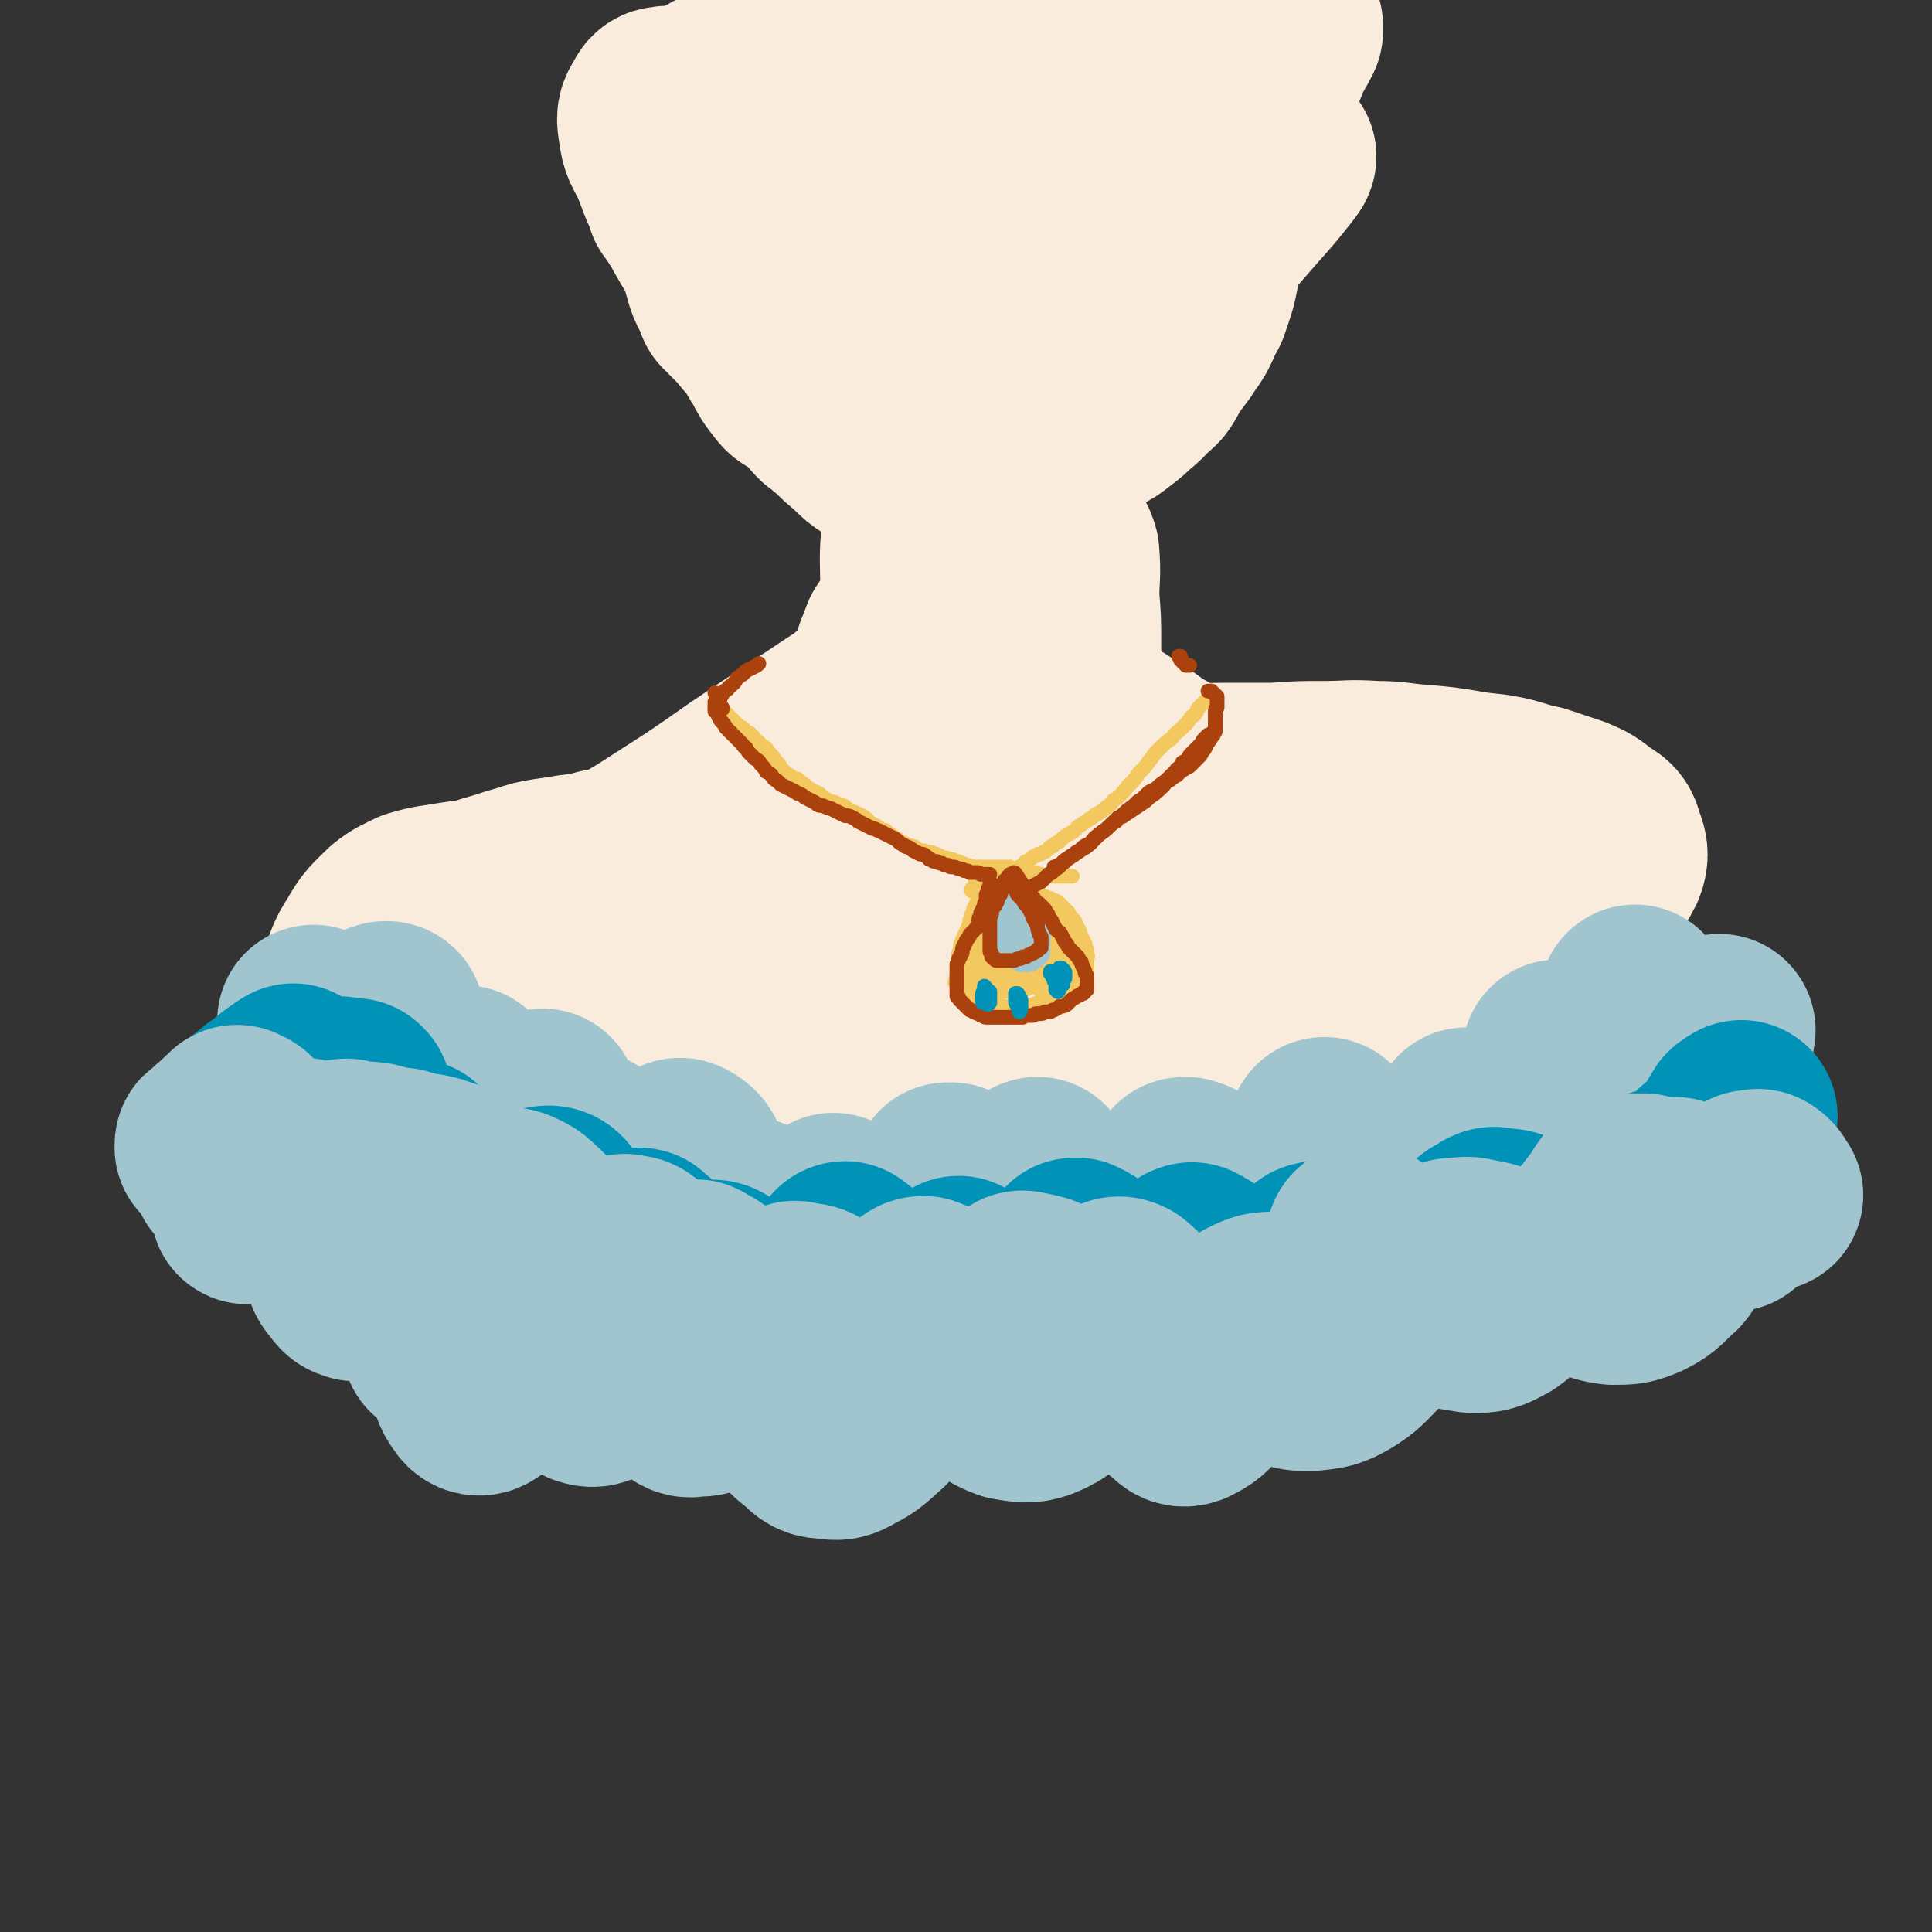 <svg viewBox='0 0 1054 1054' version='1.1' xmlns='http://www.w3.org/2000/svg' xmlns:xlink='http://www.w3.org/1999/xlink'><rect x="0" y="0" width="1054" height="1054" fill="#333333" stroke="none"/><g fill='none' stroke='rgb(249,236,220)' stroke-width='105' stroke-linecap='round' stroke-linejoin='round'><path d='M481,200c-1,0 -1,-1 -1,-1 0,0 0,0 0,0 0,-1 0,-1 0,-1 0,0 0,0 0,0 '/><path d='M482,198c0,-1 -1,-1 -1,-1 0,-1 1,0 0,0 0,0 0,0 0,0 -2,0 -2,-1 -3,0 -4,2 -6,1 -9,5 -3,6 -3,7 -3,14 0,8 1,8 4,15 2,4 3,5 7,7 2,1 4,2 5,0 4,-5 5,-7 6,-14 3,-11 2,-11 2,-22 0,-13 0,-14 -3,-27 -2,-12 -3,-12 -7,-24 -3,-8 -4,-8 -8,-15 -1,-1 -2,-3 -4,-2 -2,1 -3,2 -4,6 -3,12 -3,13 -3,26 0,15 -1,16 3,30 3,10 4,11 11,19 3,3 4,4 9,4 4,0 6,0 8,-4 6,-8 5,-10 7,-20 2,-13 2,-14 0,-27 -1,-16 -2,-16 -6,-32 -5,-14 -4,-15 -11,-27 -6,-11 -6,-12 -15,-20 -5,-4 -7,-5 -12,-3 -8,3 -10,6 -15,14 -7,10 -7,11 -10,24 -4,16 -3,16 -3,33 1,18 0,19 5,36 4,13 6,13 14,24 6,6 7,6 14,9 6,2 7,2 12,0 5,-1 6,-2 9,-6 4,-7 5,-8 6,-16 1,-14 1,-15 -1,-29 -3,-16 -3,-16 -8,-31 -4,-12 -5,-12 -11,-21 -3,-4 -4,-5 -8,-6 -3,-1 -5,-2 -7,1 -6,9 -7,10 -9,22 -2,15 -2,15 0,30 1,20 0,20 6,38 5,15 7,15 17,28 7,8 7,8 17,14 5,3 6,3 13,2 6,0 8,1 13,-3 7,-4 8,-5 11,-12 4,-9 3,-10 5,-20 0,-6 0,-6 0,-12 0,0 -1,-1 -1,-1 -1,2 -1,3 -1,6 2,10 2,10 5,19 2,5 3,6 7,9 5,5 6,6 12,7 8,1 10,1 17,-4 11,-7 11,-8 19,-19 11,-13 10,-14 19,-29 10,-17 10,-17 18,-35 5,-10 4,-10 8,-21 3,-9 3,-9 7,-19 2,-7 2,-7 5,-14 1,-2 1,-2 2,-5 1,0 1,-1 1,0 0,4 0,5 -1,10 -5,17 -6,17 -12,33 -3,7 -3,7 -6,14 0,1 -1,1 -1,2 -1,1 -1,2 -1,2 1,-1 2,-2 4,-3 4,-6 4,-7 8,-13 6,-9 6,-9 10,-19 5,-9 5,-9 9,-18 2,-6 2,-6 3,-11 0,-1 1,-3 0,-2 -7,2 -8,3 -15,8 -17,13 -16,14 -32,27 -13,11 -13,11 -26,20 -7,5 -8,4 -15,8 -3,2 -3,2 -6,3 -1,0 -1,1 -2,0 -1,-4 -1,-4 -1,-9 1,-11 2,-11 4,-21 2,-10 3,-10 3,-20 0,-8 1,-9 -2,-17 -2,-6 -3,-6 -8,-10 -4,-4 -5,-3 -10,-5 -6,-1 -6,-1 -11,0 -6,1 -6,2 -11,5 -2,1 -2,1 -2,3 0,3 0,4 2,6 5,4 6,4 12,5 6,1 7,1 13,-1 5,-2 5,-3 8,-7 3,-3 4,-3 3,-7 -1,-5 -2,-6 -6,-10 -9,-8 -10,-9 -21,-13 -15,-4 -16,-5 -31,-4 -12,0 -12,3 -23,6 -12,4 -13,3 -24,7 -8,4 -8,4 -15,9 -3,2 -3,3 -6,6 0,0 -1,1 -1,2 0,0 1,0 1,0 5,-4 6,-4 9,-9 4,-6 4,-6 5,-13 2,-4 2,-5 1,-9 -1,-6 -2,-7 -5,-11 -4,-5 -4,-6 -9,-9 -5,-2 -6,-3 -12,-2 -5,1 -5,1 -9,5 -6,5 -6,6 -10,13 -3,5 -2,5 -4,11 0,2 0,2 0,4 0,1 1,2 1,2 1,1 2,1 3,1 1,0 1,1 2,0 1,-4 1,-5 1,-9 0,-3 0,-3 -1,-5 -3,-3 -3,-4 -7,-6 -2,-1 -2,-2 -4,-2 -3,1 -4,1 -5,3 -4,9 -6,11 -5,21 1,10 4,10 8,19 4,11 3,12 9,22 2,4 3,4 7,7 2,2 2,2 4,2 2,-1 3,-1 4,-3 2,-5 2,-6 2,-12 0,-7 0,-7 -3,-14 -1,-3 -1,-3 -3,-6 -1,0 -1,-1 -2,0 -1,5 -2,6 -2,13 1,11 0,11 3,22 4,11 4,12 10,21 4,6 5,7 10,11 5,2 6,3 11,2 5,-1 5,-2 10,-6 9,-8 8,-9 16,-18 8,-9 9,-8 15,-18 4,-8 3,-9 5,-18 2,-6 2,-6 3,-12 0,-5 1,-5 1,-10 0,-7 0,-7 -1,-13 0,-5 0,-5 -1,-9 0,-5 -1,-5 0,-10 0,-3 0,-4 2,-6 4,-5 4,-5 10,-7 12,-4 13,-2 25,-4 11,-2 11,-2 21,-3 17,-1 17,-1 34,-1 12,1 12,1 25,3 9,1 9,2 19,4 3,1 3,1 6,2 7,2 7,2 13,4 5,2 6,2 11,3 3,1 3,1 7,2 1,0 1,0 2,0 0,0 1,0 0,0 -7,-3 -8,-4 -16,-5 -17,-2 -17,-2 -34,-1 -15,0 -15,1 -30,3 -9,1 -9,2 -19,3 -3,1 -3,1 -6,2 -1,0 -2,1 -1,1 3,1 4,1 8,0 13,-1 13,-1 26,-2 14,-2 14,-1 28,-3 11,-1 11,-1 22,-3 12,-3 12,-3 24,-6 10,-2 10,-2 20,-6 5,-1 5,-1 9,-4 2,0 2,0 3,-1 1,0 1,-1 2,-1 0,0 0,0 0,0 0,1 0,2 0,3 -4,8 -5,8 -8,16 -5,12 -5,12 -10,24 -4,14 -4,14 -9,27 -3,11 -3,11 -7,22 -2,6 -2,6 -4,11 -1,2 -1,2 -2,3 0,1 1,1 1,1 6,-3 6,-3 11,-8 7,-6 7,-7 13,-14 5,-5 5,-5 9,-11 2,-1 3,-3 2,-3 0,0 -1,2 -2,4 -8,10 -8,10 -16,19 -15,17 -15,18 -31,33 -14,15 -15,14 -30,28 -4,3 -4,3 -7,6 -1,1 -1,1 -1,1 0,0 1,-1 2,-2 4,-6 4,-6 9,-11 2,-3 2,-3 5,-5 0,-1 1,-1 1,-1 0,0 0,0 0,0 -2,3 -2,3 -4,7 -2,2 -2,2 -4,4 -1,2 -1,2 -3,4 0,0 0,0 0,1 '/><path d='M383,71c0,0 -1,-1 -1,-1 -2,-2 -2,-2 -3,-4 -4,-3 -3,-3 -7,-7 -1,-1 -1,-1 -4,-2 -2,-1 -2,-2 -5,-1 -2,0 -3,0 -4,3 -3,4 -3,5 -2,11 1,8 2,8 6,16 5,12 4,12 10,23 6,12 8,12 14,23 5,10 4,11 8,21 2,4 2,4 3,8 1,1 1,1 1,3 0,0 0,0 1,1 0,0 0,0 0,0 -2,-7 -2,-7 -5,-14 -4,-11 -3,-11 -9,-21 -4,-8 -4,-8 -9,-15 -2,-3 -2,-3 -4,-5 0,-1 0,-1 -1,-1 0,-1 0,-1 0,-1 2,3 2,3 4,6 6,11 6,11 12,21 4,9 4,9 8,18 2,3 2,2 4,5 0,0 0,0 0,0 1,0 1,1 1,0 0,-7 0,-7 -1,-14 -1,-8 -2,-8 -4,-16 -1,-5 -1,-5 -3,-10 -1,-1 -1,-1 -2,-3 0,0 -1,0 -1,0 0,5 -1,5 0,10 0,11 0,11 2,21 2,7 2,8 6,14 2,5 2,5 5,8 3,3 3,3 6,6 3,4 3,4 7,8 4,6 4,7 8,13 3,6 3,6 7,11 2,3 3,3 6,5 2,1 2,1 4,2 1,1 1,0 3,1 0,0 0,0 1,0 2,1 2,1 5,2 1,0 1,0 2,0 0,0 1,0 1,0 0,0 0,0 0,0 -4,-4 -4,-4 -8,-6 -5,-4 -5,-4 -10,-8 -2,-2 -2,-2 -4,-3 -1,-1 -1,-1 -2,-1 -1,0 -1,0 -2,0 0,0 0,0 0,0 -1,-1 -1,-1 -1,0 1,0 1,0 2,2 4,3 4,4 7,7 4,4 5,4 8,8 3,2 2,3 5,5 1,2 1,2 3,4 3,2 3,2 5,4 2,1 2,1 4,3 2,2 2,3 5,5 3,3 3,2 7,5 3,2 3,2 6,5 3,2 3,2 7,5 3,2 3,2 6,4 3,2 3,2 6,3 3,1 3,0 7,0 4,0 5,0 9,-1 4,-1 4,-1 8,-3 3,-1 3,-1 7,-2 3,-1 3,-1 6,-2 5,-1 5,-1 10,-2 5,-1 5,-1 10,-2 4,-1 4,-1 9,-3 4,-1 4,-1 9,-2 4,-2 4,-2 8,-3 4,-1 4,-1 7,-3 5,-2 5,-2 9,-5 6,-3 6,-3 11,-7 4,-3 4,-3 8,-7 4,-3 4,-3 7,-7 3,-2 3,-2 5,-4 3,-4 2,-4 5,-9 4,-5 4,-5 7,-9 3,-5 3,-4 6,-9 2,-4 2,-4 4,-9 3,-4 2,-4 4,-9 2,-6 2,-6 3,-11 1,-5 1,-5 2,-10 1,-5 1,-5 2,-9 0,-4 0,-4 0,-8 0,-2 0,-2 0,-4 0,-2 0,-2 0,-4 0,-2 -1,-2 -1,-4 0,-2 0,-2 0,-3 0,-1 0,-1 -1,-3 0,-1 0,-1 0,-1 0,-1 0,-1 0,-1 -1,0 -1,0 -1,1 -1,2 0,3 -1,5 -1,4 -1,4 -3,7 -1,3 -1,3 -2,5 -1,2 -1,2 -2,3 -1,1 -1,1 -2,2 -1,2 -1,2 -1,3 -1,2 -1,2 -2,3 -4,5 -4,5 -8,9 -4,4 -5,4 -9,8 -3,3 -3,3 -7,7 -2,3 -2,3 -4,7 -3,5 -3,5 -5,10 -3,6 -3,6 -6,11 -3,7 -3,7 -6,12 -3,5 -3,5 -6,8 -2,3 -2,3 -5,5 -3,2 -3,2 -5,3 -4,1 -4,1 -8,2 -4,0 -4,0 -8,0 -3,-1 -3,-1 -6,-2 -2,0 -2,-1 -4,-1 -1,0 -1,0 -2,0 -1,0 -1,0 -2,0 -1,3 -2,3 -2,7 -1,9 -1,9 -1,18 1,13 1,13 2,25 1,15 1,15 1,29 0,11 1,11 1,23 -1,9 -1,9 -2,17 -1,6 -1,6 -2,12 0,2 -1,2 -1,5 -1,1 -1,1 -1,2 0,0 0,1 0,1 0,-2 0,-3 -1,-5 -1,-12 0,-12 -1,-24 -2,-16 -2,-16 -4,-31 -2,-11 -2,-11 -4,-23 -1,-4 -1,-4 -3,-8 0,0 0,0 0,0 -3,8 -3,8 -5,17 -3,14 -3,14 -4,28 -1,15 -1,15 -1,30 -1,9 0,9 0,19 0,2 0,2 -1,4 0,1 0,1 0,2 0,0 0,0 0,0 0,-9 1,-9 0,-18 -1,-15 -1,-15 -3,-30 -2,-17 -1,-18 -4,-35 -2,-9 -3,-9 -6,-19 0,-1 -1,-2 -2,-2 0,0 -1,1 -1,2 -4,15 -5,15 -7,31 -2,18 -1,18 -1,36 0,20 0,20 0,39 1,9 1,9 2,18 0,2 0,2 0,5 0,0 0,1 0,1 0,0 1,0 1,0 2,-12 2,-12 3,-24 2,-17 2,-17 4,-35 1,-14 0,-14 1,-28 1,-4 1,-4 2,-8 0,0 0,-1 0,-1 1,0 1,0 1,0 3,11 3,12 4,23 3,16 2,16 4,32 2,11 2,11 5,23 1,3 1,3 2,7 1,1 1,1 1,1 0,1 0,1 1,1 2,-3 3,-4 5,-8 4,-13 4,-14 6,-28 3,-16 3,-17 4,-34 2,-14 1,-14 3,-28 0,-5 0,-5 1,-9 0,-1 0,-1 0,-1 0,0 1,1 1,2 1,14 0,14 1,28 0,19 0,19 0,38 1,16 1,16 2,33 1,8 1,8 3,17 0,1 0,1 0,3 0,0 0,1 1,1 2,-2 3,-3 5,-6 5,-13 5,-13 7,-26 4,-16 3,-16 6,-31 1,-11 1,-11 2,-22 1,-3 1,-3 1,-6 0,0 0,-1 0,-1 0,1 1,2 1,3 1,12 0,12 0,24 1,12 1,12 1,25 0,7 0,8 0,15 0,3 -1,3 -1,5 0,1 0,1 0,2 0,0 0,1 0,1 -1,-1 -1,-2 -1,-4 -1,-10 0,-10 -1,-20 -1,-6 -1,-6 -2,-11 -1,-1 -1,-1 -1,-1 0,0 0,-1 0,-1 1,7 0,7 2,14 3,12 3,12 8,24 4,9 5,9 10,18 4,6 4,6 9,12 3,3 3,3 6,6 1,1 1,1 2,2 0,0 0,0 0,0 1,0 1,0 1,0 -4,-5 -4,-5 -9,-10 -5,-5 -6,-5 -12,-10 -3,-2 -4,-1 -7,-3 -1,-1 -1,-1 -2,-1 -1,0 -1,0 -1,0 5,2 6,2 11,5 11,8 10,9 21,16 11,9 11,9 22,16 12,7 12,7 23,14 12,6 12,6 23,12 2,1 2,1 4,2 '/><path d='M492,347c0,0 -1,-1 -1,-1 0,0 1,0 0,1 0,0 0,0 0,0 -1,1 -2,1 -2,3 -2,3 -1,4 -3,7 -1,4 -1,4 -2,8 -2,4 -2,5 -5,8 -4,6 -4,6 -9,10 -5,5 -6,5 -12,9 -9,6 -9,6 -18,12 -12,8 -12,8 -24,16 -18,12 -17,12 -35,24 -14,9 -14,9 -28,18 -12,7 -12,7 -23,14 -9,5 -9,6 -19,10 -7,3 -7,3 -14,5 -5,2 -6,2 -11,3 -3,1 -3,0 -5,1 '/><path d='M505,359c0,0 -1,-1 -1,-1 0,0 0,0 0,0 0,0 -1,0 -1,0 -1,1 -1,2 -2,3 -3,3 -3,3 -5,7 -3,4 -3,5 -6,9 -4,6 -4,6 -9,11 -6,6 -6,6 -13,11 -7,6 -7,6 -15,11 -9,6 -10,6 -19,12 -10,6 -10,6 -20,12 -10,6 -10,6 -19,11 -9,5 -9,5 -17,10 -8,4 -8,4 -17,7 -8,4 -8,3 -16,6 -8,3 -8,3 -17,4 -7,2 -8,2 -16,3 -6,1 -6,1 -13,2 -6,1 -6,1 -12,3 -7,2 -7,2 -13,4 -7,2 -7,2 -13,4 -4,1 -4,1 -7,1 -7,1 -7,1 -13,2 -7,1 -7,1 -14,3 -6,3 -7,3 -12,7 -7,7 -8,7 -13,16 -6,9 -5,10 -9,21 -2,5 -1,6 -3,11 '/><path d='M553,370c-1,0 -1,-1 -1,-1 -1,0 0,1 0,1 2,0 2,0 3,1 6,2 6,2 11,5 5,3 5,3 10,6 6,4 5,4 11,8 6,4 7,3 13,7 8,4 8,4 15,9 9,5 8,6 17,11 10,6 10,6 21,11 11,5 11,5 23,9 14,4 14,4 29,6 10,1 10,1 20,1 12,0 12,-1 23,-2 12,0 12,0 23,0 5,0 5,0 10,0 '/><path d='M559,394c-1,0 -1,-1 -1,-1 -1,0 0,0 0,1 0,0 0,0 0,0 2,2 3,1 5,3 4,2 4,2 8,5 5,3 5,3 9,6 5,3 5,4 11,6 6,3 6,3 13,5 9,2 9,3 17,4 11,2 11,1 22,2 13,1 13,0 25,0 14,0 14,0 27,0 14,-1 14,-1 28,-1 13,0 13,-1 27,0 12,0 12,1 25,2 12,1 12,1 24,3 11,2 11,1 21,3 9,2 9,3 19,5 9,3 9,3 18,6 7,3 7,3 13,8 5,3 6,3 7,8 2,5 3,7 1,12 -4,8 -6,8 -12,15 '/><path d='M571,449c0,0 -1,0 -1,-1 -2,-1 -2,-1 -3,-1 -11,-3 -11,-5 -21,-6 -10,0 -11,1 -20,4 -13,4 -13,4 -25,10 -13,7 -13,8 -25,17 -11,8 -12,8 -22,18 -6,6 -7,7 -11,15 -3,5 -3,7 -2,12 1,4 2,6 6,6 8,1 9,0 17,-4 13,-5 13,-6 25,-14 13,-9 13,-8 24,-19 12,-12 12,-13 23,-26 6,-8 7,-8 12,-18 2,-4 3,-5 2,-9 0,-4 -2,-6 -6,-6 -16,3 -18,4 -34,13 -21,10 -20,13 -39,26 -23,15 -24,14 -47,30 -18,13 -19,12 -36,27 -11,10 -11,11 -20,22 -3,3 -3,4 -5,8 0,0 -1,1 0,1 6,-2 8,-2 15,-6 10,-8 10,-9 20,-18 9,-10 10,-10 18,-20 7,-8 7,-8 12,-17 2,-4 3,-6 1,-9 -2,-4 -5,-6 -10,-6 -13,-1 -14,0 -27,3 -21,5 -21,6 -40,14 -22,8 -23,8 -44,19 -18,8 -18,8 -35,19 -9,6 -9,6 -17,14 -5,5 -5,5 -9,11 -2,2 -4,4 -3,4 1,0 4,0 7,-2 7,-6 7,-7 13,-14 5,-6 5,-6 8,-13 2,-5 3,-6 1,-11 -1,-4 -3,-5 -7,-7 -4,-2 -5,-2 -10,-1 -7,2 -7,3 -13,7 -6,4 -7,4 -11,10 -3,4 -4,6 -3,11 1,5 1,7 7,10 13,6 15,5 31,7 18,1 19,1 38,-2 23,-3 23,-5 47,-11 27,-7 27,-8 54,-15 29,-7 29,-9 58,-13 28,-4 28,-3 56,-3 26,0 26,1 52,3 26,3 25,5 51,7 22,1 22,2 44,1 14,-1 14,-2 27,-5 8,-2 8,-2 16,-6 2,-1 4,-1 4,-3 0,-4 0,-6 -3,-9 -10,-8 -11,-9 -24,-13 -19,-5 -19,-4 -39,-5 -25,-2 -25,-2 -49,0 -24,2 -24,2 -48,6 -18,3 -18,4 -36,8 -10,3 -10,3 -20,7 -3,1 -4,1 -6,3 -1,1 -1,3 1,3 11,3 11,3 23,3 19,2 19,2 37,1 24,0 24,0 48,-1 27,-2 27,-3 53,-6 26,-2 26,-1 51,-3 20,-1 20,-1 40,-3 18,-3 18,-3 35,-6 9,-2 9,-2 17,-3 5,-1 5,-1 9,-2 1,0 1,0 3,0 1,0 1,0 3,0 1,0 1,0 2,0 1,0 1,0 2,0 0,0 0,0 1,-1 1,0 1,0 2,-1 0,0 0,0 0,0 -6,0 -6,-1 -11,0 -12,3 -12,3 -23,7 -16,5 -16,5 -32,10 -20,5 -20,5 -41,10 -25,6 -26,5 -51,12 -28,7 -27,8 -55,16 -27,7 -27,8 -54,15 -24,5 -24,5 -49,8 -23,3 -24,3 -47,3 -24,1 -24,1 -47,-1 -22,-1 -22,-2 -43,-6 -16,-2 -16,-3 -31,-5 -10,-2 -10,-2 -20,-3 -5,-1 -5,-1 -10,-1 -4,-1 -4,-1 -8,-2 -3,0 -3,-1 -7,0 -3,0 -4,0 -7,2 -4,4 -5,5 -7,10 -2,6 -2,7 -1,13 0,7 1,7 4,14 2,6 3,6 6,11 2,1 2,1 4,3 0,0 0,0 1,1 0,0 0,1 0,1 -3,2 -4,2 -7,4 -3,1 -3,1 -6,2 -1,1 -2,1 -2,1 2,0 3,-1 5,-2 14,-8 14,-9 27,-17 17,-10 17,-9 34,-19 19,-11 19,-12 39,-22 16,-8 16,-9 33,-14 9,-3 10,-3 19,-3 2,0 4,0 4,2 0,9 0,10 -5,19 -7,13 -8,13 -17,25 -9,11 -10,11 -20,22 -7,7 -7,7 -14,14 -1,2 -3,2 -3,4 1,1 3,2 5,1 13,-4 13,-4 26,-10 18,-8 17,-10 36,-18 20,-10 20,-10 41,-18 17,-7 17,-7 35,-13 12,-4 12,-4 23,-6 4,-1 6,-2 7,0 2,2 1,4 -1,7 -8,12 -9,13 -20,22 -14,13 -15,12 -30,23 -13,9 -13,8 -26,16 -6,5 -6,5 -12,10 0,0 -2,1 -1,1 7,-3 8,-3 16,-7 17,-9 16,-10 33,-20 21,-12 21,-13 43,-24 23,-11 23,-11 46,-21 18,-7 18,-8 37,-14 10,-3 10,-3 21,-3 2,0 5,-1 5,2 0,6 -1,8 -6,15 -6,11 -7,10 -16,19 -7,7 -8,6 -15,13 -3,3 -3,3 -5,5 0,1 0,1 0,1 10,-4 11,-4 21,-9 18,-9 18,-9 35,-19 19,-10 18,-11 37,-20 14,-7 14,-7 29,-13 7,-2 7,-1 14,-2 1,-1 3,-1 2,0 0,5 -1,6 -4,12 -7,11 -7,11 -16,22 -7,8 -8,7 -15,14 -4,4 -4,4 -8,8 -1,1 -2,2 -1,2 2,1 3,2 6,1 13,-2 13,-3 25,-7 16,-6 15,-7 31,-14 16,-7 16,-7 32,-15 11,-5 10,-6 21,-11 12,-6 12,-6 23,-12 5,-2 5,-2 9,-4 1,0 1,0 1,0 0,0 -1,-1 -1,0 -8,2 -8,2 -15,5 -7,2 -7,2 -13,5 -4,2 -4,2 -7,4 '/><path d='M219,586c-1,0 -1,0 -1,-1 -1,0 0,1 0,1 0,0 -1,0 -1,1 6,1 7,3 14,3 18,1 18,-1 36,-1 '/><path d='M340,577c0,-1 -1,-1 -1,-1 0,-1 1,0 2,0 1,1 2,1 2,2 0,3 0,4 -2,6 -7,7 -8,6 -15,12 -5,4 -6,3 -11,7 -1,1 -3,1 -2,3 0,1 1,2 3,3 10,0 11,0 21,-1 14,-2 13,-3 27,-5 14,-1 14,-1 28,-2 7,-1 7,-1 15,-1 3,0 3,0 5,1 1,1 1,1 1,2 0,3 0,3 -1,7 -1,4 -2,3 -2,7 -1,3 -1,4 1,6 5,4 6,5 12,6 11,3 12,2 23,2 14,-1 14,-1 27,-4 10,-2 10,-2 19,-4 4,-1 4,-2 8,-3 0,0 0,0 1,0 0,0 0,0 1,0 2,1 2,2 4,3 6,3 7,2 13,4 '/></g>
<g fill='none' stroke='rgb(160,197,207)' stroke-width='105' stroke-linecap='round' stroke-linejoin='round'><path d='M254,591c0,0 0,0 -1,-1 0,0 0,1 0,1 -3,0 -3,0 -6,1 -2,0 -2,0 -4,0 -2,1 -2,1 -3,1 -4,-1 -4,-1 -7,-2 -4,-3 -4,-3 -8,-6 -3,-3 -3,-3 -7,-5 -4,-2 -4,-1 -8,-3 -3,-1 -3,-1 -7,-3 -5,-2 -5,-2 -9,-4 -6,-2 -6,-2 -11,-5 -4,-2 -4,-2 -7,-4 -2,-1 -2,-1 -3,-2 -1,-1 -1,-1 -2,-1 0,0 0,-1 0,-1 2,3 3,3 5,6 5,5 5,5 9,11 4,4 4,4 8,8 1,2 1,2 3,4 1,0 1,1 2,1 3,0 4,1 6,-1 4,-3 5,-4 6,-9 3,-6 2,-6 2,-13 0,-4 0,-4 0,-8 0,-1 -1,-1 -1,-1 -1,0 -2,0 -2,1 -2,9 -3,10 -2,19 0,10 1,10 5,19 3,8 3,9 9,15 5,5 6,5 12,7 6,1 7,2 12,0 8,-2 8,-3 15,-7 3,-2 3,-2 6,-5 1,0 1,-1 2,-1 0,0 1,0 1,1 1,9 0,9 1,18 1,10 0,10 1,21 1,5 1,5 2,10 1,1 0,2 1,2 2,-1 3,-2 4,-4 5,-8 5,-8 8,-16 4,-10 3,-10 7,-20 1,-5 1,-5 3,-11 0,-1 0,-2 0,-1 0,0 0,1 0,3 -4,13 -4,13 -7,26 -3,13 -3,13 -5,27 -1,7 -1,7 -1,15 0,1 0,2 1,2 2,1 4,2 6,0 7,-7 7,-8 12,-17 6,-9 4,-10 9,-20 3,-6 3,-6 7,-12 1,-1 2,-2 2,-1 1,2 2,4 2,8 -1,14 -2,14 -4,29 -2,11 -3,11 -4,22 0,4 0,4 0,8 0,1 0,2 1,2 6,-3 7,-3 12,-7 8,-8 8,-9 14,-18 8,-11 7,-12 14,-23 6,-8 6,-9 12,-15 2,-2 4,-3 5,-2 4,2 5,4 6,9 2,13 1,14 2,28 0,14 0,14 0,28 0,8 1,8 1,15 0,2 0,2 0,3 0,1 -1,1 0,1 1,-4 1,-5 3,-9 4,-12 3,-12 8,-23 3,-9 2,-9 7,-17 1,-2 2,-3 4,-3 3,-1 5,-1 7,1 6,6 6,7 10,15 4,9 3,10 8,20 2,5 3,5 6,11 0,1 0,1 1,1 1,0 2,0 3,-1 4,-8 4,-8 7,-16 3,-10 2,-11 5,-21 2,-5 2,-5 4,-11 0,-1 1,-2 1,-1 3,2 4,3 5,7 4,12 3,13 7,26 3,12 2,13 6,24 3,7 3,7 7,12 1,1 2,2 3,2 5,-2 6,-3 9,-8 6,-10 5,-11 9,-22 5,-14 4,-14 8,-28 4,-13 4,-13 7,-26 1,-2 1,-2 1,-4 1,0 1,0 2,0 4,7 4,7 7,14 5,10 4,10 9,20 2,5 2,5 5,9 2,1 2,2 4,2 4,-1 5,-1 7,-4 5,-7 5,-8 8,-17 3,-10 2,-10 4,-20 1,-3 1,-3 2,-6 0,-1 1,-1 1,-1 4,6 5,6 7,12 6,13 4,13 10,26 3,10 3,11 8,20 4,5 4,6 9,8 3,2 5,3 8,2 7,-3 8,-4 13,-10 6,-9 5,-10 10,-19 5,-12 4,-13 9,-25 2,-6 2,-7 5,-13 0,-1 1,-1 2,-1 3,1 4,1 7,4 7,8 6,9 12,18 5,7 5,8 11,13 3,4 4,4 9,5 5,1 6,1 11,-2 7,-4 7,-5 11,-13 6,-9 4,-10 7,-21 3,-10 3,-10 6,-20 0,-3 0,-3 1,-5 0,-1 1,-1 1,0 6,7 6,7 11,16 6,11 4,12 11,23 5,7 5,7 12,12 5,3 6,4 11,3 6,-1 7,-1 11,-6 7,-8 6,-9 10,-18 5,-11 4,-11 7,-22 2,-6 1,-6 3,-12 1,-1 1,-2 1,-2 2,1 3,1 5,3 4,6 3,6 8,12 3,5 3,5 7,9 3,2 3,4 6,4 5,0 7,0 10,-3 5,-6 5,-7 8,-16 3,-10 2,-10 3,-21 2,-10 1,-10 2,-20 0,-2 0,-2 1,-5 0,0 0,0 0,0 3,4 3,4 5,9 4,7 3,7 8,14 2,4 2,4 6,6 3,2 4,3 7,1 6,-3 7,-4 10,-11 4,-9 3,-10 4,-20 2,-10 1,-11 2,-21 0,-4 0,-4 0,-7 0,0 0,-1 0,-1 4,6 3,6 7,12 5,7 5,7 10,14 2,2 2,3 6,4 3,2 3,2 7,2 4,1 5,1 8,-1 4,-3 4,-4 6,-8 2,-3 1,-3 2,-7 '/></g>
<g fill='none' stroke='rgb(0,147,183)' stroke-width='105' stroke-linecap='round' stroke-linejoin='round'><path d='M194,598c0,0 -1,0 -1,-1 0,0 1,1 1,1 -1,0 -1,0 -2,0 -4,-1 -4,-1 -7,-2 -7,0 -7,0 -15,1 -4,0 -4,0 -7,1 -5,1 -6,1 -10,2 -5,1 -5,1 -9,3 -1,0 -1,0 -3,1 0,0 -1,1 -1,0 2,-1 3,-2 5,-4 6,-4 6,-5 12,-9 1,-1 2,-1 3,-2 0,0 0,1 0,1 -1,3 0,3 -1,6 -2,4 -2,4 -5,7 -1,2 -1,2 -2,4 -1,2 -2,3 -1,3 5,-1 6,-1 12,-4 6,-3 5,-4 11,-7 5,-2 5,-3 10,-2 5,0 7,0 9,5 5,8 4,9 5,19 2,10 1,10 1,21 0,4 0,4 1,9 0,1 -1,2 0,2 1,1 3,2 4,1 5,-3 5,-4 9,-9 3,-5 3,-6 6,-10 2,-3 2,-3 4,-4 1,-1 2,-1 2,-1 0,9 0,10 -1,19 -2,12 -3,12 -5,24 -1,8 0,8 -1,15 0,2 -1,3 0,4 0,2 1,2 3,1 7,-4 7,-5 14,-12 7,-7 7,-7 13,-14 6,-6 6,-7 13,-12 1,-1 3,-2 4,0 2,6 2,8 2,16 1,12 1,12 0,25 0,6 -1,6 -2,12 0,2 0,2 -1,3 0,1 0,2 0,1 4,-5 5,-6 8,-12 5,-11 4,-11 10,-21 5,-10 5,-10 11,-19 2,-2 2,-4 4,-4 3,-1 5,0 6,2 4,9 3,10 5,21 2,12 1,13 2,25 1,6 1,6 3,13 0,2 0,3 2,3 2,1 4,1 6,0 7,-6 7,-7 12,-15 5,-8 5,-9 9,-17 3,-4 3,-4 5,-8 1,-1 2,-2 2,-1 5,4 6,4 8,10 5,9 3,10 6,19 1,5 1,5 3,9 0,2 0,2 1,3 1,1 2,2 3,1 4,-4 4,-5 8,-10 4,-6 3,-7 7,-13 1,-1 1,-2 2,-2 2,0 4,0 5,2 6,11 5,12 10,23 5,12 4,13 9,24 3,6 3,6 8,10 2,2 3,3 6,2 6,-3 8,-3 12,-9 6,-9 5,-10 9,-20 5,-12 4,-13 9,-25 2,-8 2,-8 4,-15 1,-1 1,-2 2,-2 2,2 4,2 6,6 6,11 4,12 10,24 4,10 4,10 10,20 2,5 2,6 6,9 2,2 4,2 6,1 5,-2 6,-3 10,-8 4,-8 3,-8 6,-17 3,-10 2,-10 5,-20 0,-3 1,-3 2,-6 1,-1 1,-1 1,-1 6,6 6,7 10,14 6,9 5,10 11,20 3,4 3,5 7,8 2,2 3,3 6,3 5,-1 6,-2 9,-6 7,-7 6,-8 10,-17 4,-10 2,-11 5,-21 2,-6 2,-6 5,-10 0,-1 0,-1 1,-1 4,2 4,2 8,5 6,6 4,8 11,14 4,5 4,6 9,8 4,2 5,3 9,2 5,-2 6,-2 11,-6 6,-5 5,-6 10,-12 2,-4 2,-4 4,-8 1,0 1,-1 2,0 4,2 4,2 7,5 8,10 6,11 13,21 4,5 3,6 8,9 3,2 4,3 7,2 6,-2 7,-3 12,-8 6,-6 6,-7 11,-14 4,-7 3,-8 7,-14 1,-1 1,-2 3,-2 3,-1 4,-1 6,0 7,5 6,7 12,12 5,5 5,7 11,10 6,3 7,3 12,2 9,-2 9,-2 17,-7 8,-7 7,-8 15,-15 6,-7 6,-8 13,-14 3,-4 4,-3 8,-6 2,-1 2,-1 4,0 6,0 6,0 11,2 8,2 8,4 16,6 8,2 8,3 16,2 8,-1 8,-2 15,-6 6,-4 6,-5 12,-11 4,-4 4,-4 8,-9 2,-2 3,-2 5,-3 3,-2 3,-2 6,-3 3,-1 3,0 6,-1 4,-2 4,-2 8,-4 5,-4 5,-4 10,-9 6,-5 6,-5 11,-11 3,-5 3,-5 6,-10 1,-1 2,-1 3,-2 '/></g>
<g fill='none' stroke='rgb(160,197,207)' stroke-width='105' stroke-linecap='round' stroke-linejoin='round'><path d='M130,638c0,0 0,-1 -1,-1 0,0 0,0 0,0 -1,1 -1,0 -2,1 0,0 0,0 -1,1 -1,0 -1,0 -2,0 0,-2 0,-2 0,-4 0,-5 0,-5 0,-9 0,-2 0,-2 -1,-3 0,-1 0,-2 -1,-2 -1,0 -2,0 -3,0 -1,1 -1,1 -3,3 -1,0 -1,0 -1,1 0,1 0,1 0,1 2,-2 3,-3 5,-6 4,-3 4,-4 8,-7 1,-1 1,-2 2,-1 3,1 4,2 5,5 2,7 1,8 1,17 0,7 0,7 -1,15 0,4 0,4 0,8 0,1 -1,2 0,2 1,0 2,0 4,-2 6,-6 6,-7 11,-13 6,-7 6,-7 13,-12 1,-2 2,-3 4,-2 4,4 5,5 7,12 4,12 3,13 5,26 3,11 2,11 6,21 1,4 1,5 4,8 2,3 2,3 5,4 4,0 5,0 8,-3 6,-4 5,-5 10,-10 4,-4 3,-4 8,-8 1,-1 2,-2 3,-1 3,2 4,3 6,7 4,12 3,12 6,24 2,9 1,9 3,18 0,2 0,2 1,4 0,0 0,1 0,1 2,-1 2,-2 3,-5 2,-6 2,-6 3,-13 0,-3 0,-3 1,-6 0,0 0,-1 0,-1 1,5 0,6 2,12 2,14 2,14 5,28 2,6 1,8 5,13 1,2 3,3 5,2 8,-5 9,-6 14,-14 7,-9 6,-10 11,-21 4,-11 4,-11 8,-23 2,-5 2,-5 4,-10 1,0 1,-1 2,0 3,7 4,7 6,15 3,13 2,13 5,26 2,9 1,9 4,18 1,2 1,3 3,4 3,1 5,1 7,-1 6,-6 6,-7 10,-16 4,-8 3,-9 6,-18 1,-5 1,-5 2,-10 1,0 1,-1 1,0 4,5 5,6 8,12 5,11 4,12 9,22 3,7 3,8 8,14 3,3 4,4 8,3 5,0 7,0 11,-4 6,-5 5,-6 10,-13 2,-4 1,-5 4,-9 1,-1 1,-1 2,-1 4,2 5,2 8,7 7,10 5,12 13,22 6,9 6,10 14,16 4,4 5,5 10,5 6,1 7,1 12,-2 8,-4 8,-5 16,-12 7,-8 6,-8 13,-17 5,-7 5,-8 11,-14 3,-2 4,-3 7,-3 6,1 6,2 11,5 8,6 7,7 16,13 6,5 6,6 14,9 7,1 9,2 15,0 10,-4 10,-6 17,-13 8,-8 7,-9 13,-19 5,-7 4,-8 9,-16 1,-3 1,-4 4,-5 2,-1 3,0 5,2 6,9 5,10 10,21 5,11 4,12 10,22 3,5 3,5 8,9 2,2 3,3 6,2 6,-3 7,-4 11,-9 5,-7 4,-9 8,-17 2,-4 2,-4 4,-7 1,-1 1,-1 2,-1 6,1 6,1 11,3 8,4 7,6 16,9 7,3 8,3 15,3 9,-1 10,-1 17,-5 8,-5 8,-6 15,-13 6,-7 5,-8 11,-15 3,-4 3,-5 7,-7 2,-2 3,-2 5,-1 5,0 5,1 11,3 7,2 7,3 14,5 7,1 8,2 15,1 4,-1 5,-2 9,-4 7,-5 6,-6 13,-11 5,-5 4,-5 9,-9 2,-2 2,-2 4,-3 3,-1 4,-1 8,0 6,2 6,4 12,7 7,3 7,4 15,5 8,0 9,0 16,-3 8,-4 8,-6 15,-12 4,-5 3,-5 6,-10 3,-5 3,-5 5,-10 2,-4 2,-5 4,-9 1,-1 1,-2 2,-2 2,-1 2,-1 4,-1 3,1 3,1 6,3 2,1 1,2 3,3 2,1 2,1 4,1 2,-2 2,-2 4,-5 2,-3 2,-3 4,-7 0,-1 0,-2 2,-3 0,-1 0,-1 1,-1 2,0 3,-1 4,0 3,2 2,3 4,5 '/><path d='M190,631c-1,0 -2,-1 -1,-1 0,0 1,0 2,1 6,1 6,0 13,1 7,2 7,2 15,3 6,2 6,2 13,3 5,1 5,1 10,3 4,1 4,1 8,3 5,3 5,4 10,7 3,2 3,2 7,3 3,2 4,2 7,2 4,1 4,0 8,2 4,2 4,2 7,5 6,5 5,6 11,11 6,6 5,7 12,11 4,3 5,3 10,3 6,0 6,0 11,-2 3,-1 3,-2 6,-3 1,-1 1,-1 2,-1 3,1 4,0 6,2 6,4 5,5 11,10 4,2 5,2 9,4 2,1 2,1 4,1 2,-1 2,-1 3,-2 1,0 1,0 2,0 3,-1 3,-2 5,0 7,3 7,5 14,10 5,3 5,3 11,5 5,2 5,2 10,2 4,0 4,-1 8,-2 4,-1 4,-2 8,-3 1,-1 1,-2 3,-1 5,1 6,0 10,3 7,4 6,6 12,11 5,3 5,3 10,5 5,1 6,2 10,0 6,-2 5,-3 10,-8 5,-4 5,-5 9,-9 2,-2 2,-2 5,-4 1,-1 2,-1 3,-1 5,2 5,2 10,4 6,3 6,4 12,6 4,2 5,2 9,2 5,-1 6,-1 10,-4 4,-3 3,-3 7,-7 2,-1 2,-2 4,-3 1,-1 1,-1 2,-1 5,1 5,1 9,2 6,3 6,4 12,7 4,2 5,2 9,3 5,0 5,0 9,-1 5,-2 5,-3 9,-5 1,-1 1,-2 2,-2 2,-1 3,-1 5,0 6,5 6,6 11,11 6,7 5,8 12,14 5,4 6,4 12,6 5,1 6,0 10,-2 6,-2 6,-3 11,-7 4,-3 4,-4 8,-7 3,-3 3,-3 7,-5 2,-1 2,-1 5,-2 6,-1 6,0 12,-1 8,-2 9,-1 16,-5 8,-4 8,-4 14,-10 5,-6 5,-7 9,-13 2,-4 2,-4 3,-8 0,0 0,0 0,0 0,-1 1,-1 1,-1 2,3 2,3 4,6 4,4 3,4 8,7 4,3 5,3 10,3 6,1 6,0 11,-2 6,-2 5,-3 11,-4 4,-2 4,-2 8,-2 6,-1 6,0 12,1 6,1 6,2 12,3 8,2 9,3 17,2 8,-1 9,-1 16,-5 8,-5 8,-6 14,-12 6,-6 5,-6 10,-12 3,-4 3,-5 6,-9 2,-1 2,-1 4,-2 1,-1 1,-1 3,-1 4,0 4,0 7,0 4,1 4,1 7,2 2,0 2,0 4,0 1,1 1,1 3,0 1,0 1,0 3,0 0,0 0,0 0,0 '/></g>
<g fill='none' stroke='rgb(249,236,220)' stroke-width='8' stroke-linecap='round' stroke-linejoin='round'><path d='M407,377c0,0 -1,-1 -1,-1 0,0 0,0 1,0 0,1 -1,1 0,1 0,1 0,1 0,1 1,1 1,1 1,2 1,1 0,1 1,2 1,1 1,1 2,3 2,3 2,3 4,5 1,3 1,3 3,5 2,2 2,2 4,4 1,2 0,2 2,4 1,1 1,1 2,2 1,1 1,1 2,2 1,1 1,1 2,1 1,1 1,1 2,2 1,1 1,1 1,2 1,1 1,1 2,2 1,1 1,1 2,1 1,1 1,1 2,2 1,1 1,1 1,2 '/><path d='M405,378c0,0 0,-1 -1,-1 0,0 1,0 1,1 0,0 0,-1 0,-1 0,0 0,0 0,0 1,2 1,2 1,3 3,4 3,4 6,8 4,5 4,5 8,10 4,6 3,6 8,12 3,5 3,5 7,9 2,3 3,3 5,6 2,3 2,3 3,6 2,2 2,2 3,3 '/></g>
<g fill='none' stroke='rgb(243,200,95)' stroke-width='8' stroke-linecap='round' stroke-linejoin='round'><path d='M391,384c0,0 0,-1 -1,-1 0,0 1,0 1,0 0,0 0,0 0,0 0,1 0,1 0,1 0,1 0,1 0,1 0,0 0,0 0,0 0,1 0,1 1,1 0,0 0,0 1,0 0,0 0,0 1,0 0,1 0,1 0,1 1,1 1,1 2,2 2,2 2,2 4,4 2,2 2,2 3,3 2,1 2,1 3,2 1,1 1,1 3,2 1,1 1,1 2,2 1,2 1,1 3,3 1,1 1,1 2,2 2,1 2,1 3,3 1,1 1,1 2,2 1,1 1,1 2,3 1,1 1,1 2,2 1,2 1,2 2,3 1,1 1,1 2,2 2,1 2,1 3,2 1,1 1,1 3,1 1,1 1,1 2,2 1,0 1,1 2,1 1,1 1,1 2,2 2,1 2,1 3,2 1,0 1,0 3,1 1,1 1,1 2,2 2,1 2,1 3,2 2,1 2,0 4,1 1,1 1,1 3,1 1,1 1,1 2,1 1,1 1,1 2,2 1,0 1,0 2,1 1,0 1,0 3,1 1,1 1,0 2,1 2,1 2,1 3,2 1,1 1,1 2,2 1,1 1,1 2,1 2,1 2,1 3,2 1,1 1,1 3,1 1,1 1,1 2,2 2,1 2,1 3,2 2,1 2,1 3,2 4,2 4,2 8,3 1,1 1,1 3,2 2,0 2,0 4,1 1,0 1,0 2,0 2,1 2,1 3,1 1,1 1,1 2,1 1,1 1,1 3,1 1,1 1,0 3,1 1,0 1,0 3,1 1,0 1,0 3,1 1,0 1,1 3,1 3,1 3,1 5,1 4,0 4,0 7,0 3,0 3,0 6,0 2,0 2,0 5,0 '/><path d='M662,379c0,0 -1,-1 -1,-1 0,0 0,1 0,1 0,1 -1,1 -1,1 -1,1 -1,1 -2,2 -1,1 -1,1 -2,2 -1,1 -1,1 -2,2 -1,1 -1,1 -1,2 -1,2 -1,2 -3,3 -2,3 -2,3 -4,5 -4,4 -4,3 -7,7 -3,2 -3,2 -6,5 -3,3 -3,3 -5,6 -2,2 -2,3 -4,5 -1,1 -1,1 -2,2 -2,2 -1,2 -3,4 -1,1 -1,2 -3,3 -3,4 -3,4 -6,7 -1,1 -2,1 -3,2 -1,2 -1,2 -3,3 -1,1 -1,1 -2,2 -2,1 -2,1 -3,2 -1,0 -1,0 -2,1 -1,1 -1,1 -3,2 -1,1 -1,1 -3,2 -1,1 -1,1 -3,2 -1,1 -1,2 -3,3 -1,0 -1,1 -2,1 -1,1 -2,1 -3,2 -1,1 -1,1 -2,2 -2,1 -2,1 -3,2 -1,1 -1,1 -2,1 -1,1 -1,1 -2,2 -1,1 -1,1 -2,1 -1,1 -1,1 -2,1 -1,0 -1,0 -2,1 -1,0 -1,0 -2,1 -1,1 -1,1 -3,2 -1,0 -1,1 -2,2 -2,1 -2,1 -4,2 -1,1 -1,1 -2,2 -1,0 -1,0 -1,0 '/><path d='M533,481c0,0 -1,-1 -1,-1 0,0 1,1 1,1 1,0 1,0 1,0 1,0 1,0 2,0 1,-1 1,-1 2,-1 2,0 2,-1 4,-1 3,-1 3,-1 5,-1 2,-1 2,-1 4,-1 3,-1 3,-1 6,-1 3,0 3,0 7,0 2,0 2,1 4,1 2,1 2,1 4,1 2,0 2,0 3,0 2,0 2,0 4,0 1,0 1,0 3,0 1,0 1,0 2,0 1,0 1,0 1,0 0,0 0,0 0,0 0,0 0,0 0,0 0,0 0,0 -1,0 0,0 0,0 -1,0 -1,0 -1,0 -2,0 -2,0 -2,0 -3,0 -1,0 -1,0 -3,0 -2,0 -2,0 -4,0 -2,0 -2,0 -4,0 -2,0 -2,0 -5,0 -1,0 -1,1 -3,1 -2,0 -2,0 -4,0 -1,0 -1,0 -2,0 -2,0 -2,0 -3,0 -1,0 -1,0 -2,0 -2,1 -2,1 -3,2 -1,0 -1,0 -3,1 -1,0 -1,0 -2,0 -2,1 -2,1 -3,1 -1,1 -1,1 -2,1 -1,1 -1,1 -2,1 -1,1 -1,0 -1,0 -1,0 -1,0 -1,0 0,0 0,0 -1,0 0,0 0,0 0,0 1,1 0,0 0,0 0,0 0,0 0,1 0,0 0,0 0,0 0,0 0,0 0,0 1,0 0,-1 0,-1 0,0 0,0 0,1 0,0 0,0 1,-1 0,0 0,0 0,0 1,0 1,0 1,0 0,0 0,0 0,-1 0,0 0,0 1,0 0,0 0,0 0,0 0,0 0,0 0,0 1,0 1,0 1,0 0,-1 0,-1 1,-1 0,0 0,0 0,0 0,0 0,0 0,0 0,0 -1,0 -1,0 0,0 1,0 1,0 0,0 -1,0 -1,0 0,0 0,0 0,0 -1,0 -1,0 -1,0 0,0 0,0 0,0 0,-1 0,-1 0,-1 0,0 0,0 0,0 1,0 0,0 0,0 0,0 0,0 0,0 0,0 0,0 0,0 0,0 0,0 0,0 1,-1 1,-1 2,-1 1,0 1,0 2,0 1,0 1,0 1,0 1,0 1,0 1,0 1,0 1,0 1,0 0,0 0,0 0,0 1,0 1,-1 1,-1 0,0 0,0 0,0 0,0 0,0 0,0 0,0 0,0 0,0 0,0 0,0 0,0 1,0 0,0 0,0 0,-1 0,0 0,0 0,0 0,0 0,0 0,0 0,0 -1,1 0,0 0,0 0,1 -1,0 -1,0 -1,1 -1,1 0,1 -1,2 -1,1 -1,1 -2,2 0,1 0,1 -1,2 -1,0 -1,0 -1,1 0,1 0,1 -1,2 0,1 0,1 -1,2 0,1 0,1 -1,2 0,2 0,2 -1,3 0,1 0,1 -1,3 0,1 0,1 0,2 -1,2 -1,2 -1,3 -1,1 -1,1 -1,2 -1,1 -1,1 -1,2 0,1 -1,1 -1,2 0,1 0,1 -1,2 0,0 0,0 0,1 0,1 0,1 0,2 0,1 -1,1 -1,2 0,1 0,1 0,2 0,1 0,1 0,2 0,1 0,1 0,2 0,1 0,1 0,2 0,1 0,1 0,2 0,0 0,0 0,1 0,1 0,1 0,2 0,0 0,0 0,1 0,1 0,1 1,1 0,1 0,1 1,2 0,0 0,0 0,1 1,1 1,1 1,1 1,1 1,1 1,1 1,1 1,1 1,2 1,0 1,0 1,1 1,0 1,0 2,1 1,0 1,0 2,0 1,1 1,1 2,1 1,1 1,1 3,1 1,1 1,1 2,1 2,1 2,1 4,1 2,0 2,0 3,1 2,0 2,0 3,0 2,0 2,0 3,0 2,0 2,0 4,0 2,0 2,0 4,0 2,-1 2,-1 3,-1 2,-1 2,-1 3,-1 2,-1 2,-1 3,-1 2,-1 2,-1 3,-1 1,0 1,-1 3,-1 1,0 1,0 2,-1 2,0 2,0 3,-1 1,0 1,0 2,0 1,-1 1,-1 2,-1 1,-1 1,-1 2,-1 1,0 1,0 2,-1 1,-1 1,-1 1,-2 1,-1 1,-1 1,-2 0,-1 0,-1 1,-3 0,-1 0,-1 1,-2 0,-1 0,-1 0,-2 0,-1 0,-1 0,-2 0,-1 0,-1 0,-2 0,-2 1,-2 0,-3 0,-1 0,-1 0,-3 -1,-1 -1,-1 -1,-3 -1,-2 -1,-2 -2,-4 -1,-2 -1,-2 -1,-3 -1,-2 -1,-2 -2,-3 0,-1 0,-1 -1,-3 -1,-1 -1,-1 -2,-2 0,-1 -1,-1 -1,-2 -1,-1 -1,-1 -2,-2 -1,-1 -1,-1 -2,-2 -1,-1 -1,-1 -2,-2 -2,-1 -2,-1 -3,-1 -1,-1 -1,-1 -2,-1 -2,-1 -2,-1 -3,-1 -2,-1 -2,-1 -3,-1 -1,-1 -1,-1 -3,-1 -1,-1 -1,-1 -2,-1 -1,-1 -1,-1 -3,-1 -1,0 -1,0 -2,-1 -1,0 -1,0 -2,-1 -1,0 -1,0 -2,-1 -1,0 -1,0 -1,0 -1,-1 -1,-1 -2,-1 0,-1 0,-1 -1,-1 0,-1 0,-1 -1,-1 0,0 -1,0 -1,0 0,0 0,0 -1,0 0,0 0,0 -1,0 -1,0 -1,0 -1,0 -1,1 -1,1 -2,2 -2,3 -2,3 -3,6 -2,4 -2,4 -3,9 -1,4 -1,4 -2,9 -2,5 -2,5 -4,9 -1,4 -1,4 -3,8 -1,3 -2,3 -3,6 -1,4 -1,4 -2,8 '/></g>
<g fill='none' stroke='rgb(243,200,95)' stroke-width='32' stroke-linecap='round' stroke-linejoin='round'><path d='M548,514c0,0 -1,-1 -1,-1 0,0 0,0 0,1 0,0 0,0 0,1 0,1 0,1 0,2 0,0 0,0 0,1 0,1 -1,1 0,2 0,1 0,1 0,2 1,0 1,1 1,1 1,0 1,0 2,0 2,-1 2,-1 4,-2 2,-2 2,-2 3,-4 1,-1 1,-1 1,-3 1,-1 1,-1 1,-2 0,-2 0,-2 -1,-3 -2,-1 -3,-1 -5,-1 -4,0 -4,0 -7,2 -2,1 -2,1 -4,3 -2,2 -2,2 -2,5 -1,2 -1,2 -1,5 0,2 0,2 2,3 2,2 2,2 5,2 2,1 3,1 5,0 3,0 3,-1 5,-2 2,-1 2,-1 3,-2 1,-1 1,-1 2,-2 1,-1 1,-1 1,-3 0,-1 0,-2 0,-3 0,-1 -1,-2 -1,-3 -1,-1 -1,-1 -2,-1 -1,0 -1,-1 -2,0 -1,0 -1,0 -2,1 -1,3 -1,3 -2,6 -1,2 0,2 -1,4 0,1 0,1 0,2 1,1 1,1 2,2 0,0 1,0 1,1 2,0 2,0 4,-1 1,0 1,-1 3,-2 1,-2 2,-2 2,-4 1,-2 1,-2 1,-5 0,-2 0,-2 -1,-5 -1,-2 -1,-2 -3,-4 -1,-1 -1,-1 -2,-2 -1,-1 -1,-1 -2,-2 -1,-1 -1,-1 -2,-1 -1,-1 -1,-1 -1,-1 -1,-1 0,-1 -1,-1 0,0 0,0 -1,0 0,0 0,0 0,0 0,0 0,0 0,0 1,0 0,-1 0,-1 0,0 0,0 0,1 0,0 0,0 0,0 1,0 1,1 2,1 2,1 2,1 4,2 3,1 3,1 5,2 1,0 2,0 3,1 1,0 1,0 3,1 1,1 1,1 2,2 1,1 1,1 2,2 1,0 1,0 2,1 1,1 0,1 1,2 0,1 0,1 1,2 0,1 0,1 0,2 1,1 1,1 1,2 0,0 0,0 0,1 0,0 0,0 1,1 0,1 0,1 0,2 0,1 0,1 0,2 0,0 0,0 0,1 0,0 0,0 0,1 0,0 0,0 0,0 -1,1 -1,1 -1,1 -1,1 -1,1 -1,1 -1,1 -1,1 -1,2 '/></g>
<g fill='none' stroke='rgb(160,197,207)' stroke-width='8' stroke-linecap='round' stroke-linejoin='round'><path d='M552,497c0,0 0,-1 -1,-1 0,0 1,0 1,0 0,0 0,0 0,0 0,0 0,0 0,0 0,0 0,0 0,0 0,0 0,0 -1,0 0,0 0,0 0,0 -1,0 -1,-1 -1,0 -1,0 -1,0 -1,0 -1,1 -1,1 -1,2 -1,1 -1,1 -1,2 -1,2 -1,2 -1,3 0,1 0,2 0,3 0,2 0,2 0,4 0,2 0,2 0,3 0,1 0,1 0,3 1,1 1,1 1,2 0,1 0,1 0,2 1,0 1,0 1,1 1,0 1,0 1,1 1,1 1,1 2,1 1,1 1,1 2,1 1,1 1,1 1,1 1,0 1,0 2,1 0,0 0,0 1,0 0,1 0,0 1,0 0,0 0,0 1,0 1,0 1,1 2,0 1,0 1,0 2,-1 1,0 1,0 2,-1 1,-1 1,-1 2,-2 1,-1 1,-1 1,-3 1,-2 1,-2 1,-4 0,-2 0,-2 0,-4 1,-2 0,-2 0,-4 0,-2 0,-2 0,-3 0,-1 0,-1 0,-3 0,-1 1,-1 0,-1 0,-1 0,-1 0,-2 -1,-1 -1,-1 -2,-2 0,-1 0,-1 -1,-2 -1,0 -1,0 -2,-1 -1,-1 -1,-1 -2,-1 -1,-1 -1,-1 -2,-1 -1,0 -1,0 -2,-1 0,0 0,0 -1,0 0,0 0,0 -1,0 -1,0 -1,0 -1,0 -1,0 -1,0 -2,1 -1,0 -1,0 -2,1 -1,2 -1,2 -1,4 -1,2 -1,2 -2,5 0,3 0,3 0,6 -1,2 -1,2 0,5 0,2 -1,2 0,3 0,2 0,2 1,4 1,1 1,1 2,2 1,2 1,2 3,3 1,1 1,1 2,1 2,1 2,1 4,1 1,0 1,0 3,0 1,-1 1,-1 3,-2 1,-1 1,-1 2,-2 1,-1 1,-1 1,-3 0,-1 0,-1 0,-3 -1,-4 0,-4 -1,-7 -1,-2 -2,-2 -3,-3 -1,-1 -1,-1 -2,-2 -1,0 -1,0 -2,-1 -1,0 -1,0 -2,0 -1,0 -1,-1 -2,0 -1,1 -1,1 -2,3 -2,4 -2,4 -3,8 -1,1 -1,1 -1,3 0,1 0,1 0,3 0,1 0,1 0,2 1,1 1,1 2,1 2,0 3,0 5,0 2,-2 2,-2 4,-4 1,-2 1,-2 2,-4 1,-1 1,-2 1,-3 0,-1 0,-1 -1,-3 0,-1 0,-1 -1,-2 -1,0 -1,0 -2,-1 -1,0 -1,0 -2,0 -1,1 -2,1 -2,3 -2,2 -1,2 -2,5 -1,1 0,1 -1,3 0,1 0,1 0,2 1,1 1,1 2,2 1,0 2,1 3,0 3,-2 4,-2 6,-5 2,-3 2,-4 3,-8 0,-3 0,-3 0,-6 -1,-1 -1,-1 -2,-2 -1,-1 -1,-1 -2,-1 -2,-1 -2,-1 -4,-1 -2,1 -2,0 -4,2 -1,1 -1,2 -2,4 -1,1 0,1 -1,3 0,1 0,1 0,2 1,1 1,1 2,2 1,0 1,0 2,0 2,-1 2,-2 3,-4 1,-2 2,-2 2,-4 1,-3 1,-3 0,-6 -1,-3 -1,-3 -2,-5 -1,-1 -1,-1 -3,-2 -1,-1 -1,-1 -2,-1 -2,0 -2,-1 -3,0 -2,0 -3,1 -4,2 -2,4 -2,5 -3,9 -1,3 -1,4 0,7 0,2 0,2 1,3 0,1 0,2 1,2 1,1 1,1 2,2 3,0 3,0 6,-1 2,-1 2,-1 4,-3 1,-1 1,-1 2,-2 1,-1 1,-1 1,-3 0,-2 0,-2 0,-4 -1,-1 -1,-1 -2,-2 -1,-1 -1,-1 -2,-2 -1,0 -1,0 -2,0 -2,4 -2,5 -2,9 -1,4 0,4 -1,8 '/><path d='M557,499c-1,0 -1,-1 -1,-1 -1,0 -1,0 -1,1 0,0 0,0 0,0 '/></g>
<g fill='none' stroke='rgb(171,65,13)' stroke-width='8' stroke-linecap='round' stroke-linejoin='round'><path d='M560,487c0,0 -1,0 -1,-1 0,0 0,1 1,1 0,0 -1,0 0,-1 0,0 0,0 0,0 1,-1 1,-1 2,-1 1,-1 1,-1 2,-2 2,-1 2,-1 4,-2 2,-2 2,-2 4,-4 2,-1 2,-1 4,-3 2,-1 2,-1 3,-3 2,-2 2,-2 4,-3 2,-2 2,-1 4,-3 2,-1 2,-1 3,-2 2,-2 3,-2 5,-3 2,-3 2,-3 5,-5 3,-2 3,-2 5,-4 3,-3 3,-3 5,-5 2,-1 2,0 3,-1 3,-2 3,-2 6,-4 3,-2 3,-2 6,-4 2,-2 2,-2 5,-4 1,-2 2,-1 3,-3 2,-1 2,-2 3,-3 1,-1 2,-1 3,-2 1,-1 1,-1 3,-2 1,-1 1,-1 2,-2 3,-2 3,-2 5,-3 3,-3 3,-3 5,-5 1,-1 1,-1 2,-3 1,-1 1,-1 2,-3 0,-1 0,-1 1,-2 1,-1 1,-1 2,-3 0,0 0,0 1,-1 0,-1 0,-1 1,-2 '/><path d='M391,379c0,0 -1,-1 -1,-1 0,0 0,0 0,0 '/><path d='M391,384c0,0 -1,-1 -1,-1 0,0 0,0 0,0 1,0 1,0 0,1 0,0 0,0 0,0 0,0 0,0 0,1 0,0 0,0 0,1 0,0 0,0 0,0 0,1 0,1 0,2 1,1 1,0 1,1 1,1 1,1 1,2 1,2 1,2 2,3 1,1 1,1 2,3 1,1 1,1 2,2 2,2 2,2 3,3 2,2 2,2 3,3 2,2 1,2 3,3 1,2 1,2 2,3 2,2 2,2 3,3 2,1 2,1 3,3 2,2 2,2 3,4 2,1 2,1 3,2 1,2 1,2 3,3 1,1 1,1 2,2 2,1 2,1 4,2 2,1 2,1 4,2 1,1 1,1 2,1 2,1 2,1 3,2 2,1 2,1 4,2 2,1 2,1 3,2 2,1 2,0 4,1 2,1 2,1 3,1 2,1 2,1 4,2 2,1 2,1 4,2 2,0 2,0 4,1 2,1 2,1 3,2 2,1 2,1 4,2 2,1 2,1 4,2 2,0 2,1 3,1 2,1 2,1 4,2 2,1 2,1 4,2 2,1 2,1 3,2 1,1 1,1 3,2 1,1 1,1 2,1 2,1 2,1 3,2 2,1 2,1 4,2 2,0 2,0 3,1 2,1 1,2 3,2 1,1 1,1 3,1 1,1 2,1 3,1 1,1 1,1 3,1 1,1 1,1 3,1 1,0 1,0 3,1 2,0 2,0 3,1 2,0 2,0 3,1 1,0 1,0 2,0 1,0 1,0 2,0 1,0 1,0 2,1 0,0 0,0 1,0 1,0 1,0 2,0 0,0 0,0 1,0 0,0 0,0 1,0 '/><path d='M541,483c0,0 0,-1 -1,-1 0,0 1,0 1,0 0,0 0,1 0,1 0,0 0,0 0,0 0,1 0,1 -1,1 0,0 0,0 -1,1 0,0 0,0 0,1 0,1 0,1 -1,2 0,1 0,1 0,2 0,2 0,2 -1,3 0,1 0,1 -1,3 0,1 0,1 -1,2 0,2 0,2 -1,3 0,1 0,1 0,2 -1,2 -1,2 -1,3 -1,1 -1,1 -2,2 -1,1 -1,1 -2,2 0,1 0,1 -1,2 -1,1 -1,1 -1,2 -1,1 -1,1 -1,2 -1,1 -1,1 -1,3 0,1 0,1 -1,2 0,1 0,1 -1,2 0,1 0,1 -1,3 0,1 0,1 0,2 0,1 0,1 0,2 0,1 0,1 0,2 0,1 0,1 0,2 0,0 0,0 0,1 0,1 0,1 0,2 0,2 0,2 0,3 0,1 0,1 0,3 0,1 0,1 1,1 0,1 0,1 1,2 1,1 1,1 2,2 1,1 1,1 1,1 1,1 1,1 2,2 1,0 1,0 2,1 1,0 1,0 1,0 1,1 1,1 2,1 1,1 1,1 2,1 1,1 1,1 3,1 1,0 1,0 2,0 1,0 1,0 2,0 1,0 1,0 2,0 2,0 2,0 3,0 1,0 1,0 2,0 1,0 1,0 2,0 2,0 2,0 3,0 1,0 1,0 3,0 1,-1 1,-1 2,-1 2,0 2,0 3,0 1,0 1,0 2,-1 1,0 1,0 2,0 2,0 2,0 3,-1 1,0 1,0 3,0 1,-1 1,-1 2,-1 2,-1 2,-1 3,-2 2,0 2,0 4,-1 1,-1 1,-1 2,-2 1,-1 1,-1 3,-2 1,-1 1,-1 2,-1 1,-1 1,-1 2,-1 0,-1 0,-1 1,-1 0,-1 0,-1 1,-1 0,-1 0,-1 0,-1 0,-1 0,-1 0,-2 0,-1 0,-1 0,-2 0,-1 0,-1 0,-1 0,-2 0,-2 -1,-3 0,-1 0,-1 -1,-3 0,-1 -1,-1 -1,-3 -1,-1 -1,-1 -2,-3 -1,-1 -1,-1 -3,-3 -1,-1 -1,-1 -2,-2 -1,-2 -1,-2 -2,-3 -1,-2 -1,-2 -2,-4 -1,-2 -1,-1 -3,-3 -1,-2 -1,-2 -2,-4 0,-1 -1,-1 -2,-3 0,-1 0,-1 -1,-2 -1,-2 -1,-2 -2,-3 -1,-1 -1,-1 -2,-2 -1,0 -1,0 -2,-1 -1,-1 -1,-1 -1,-2 -1,-1 -1,-1 -2,-2 -1,-1 -1,-1 -2,-2 -1,-1 -1,-1 -1,-2 -1,0 0,0 -1,-1 0,-1 0,0 -1,-1 0,-1 0,-1 -1,-2 0,0 0,-1 -1,-1 0,-1 0,-1 0,-1 -1,-1 -1,-1 -1,-1 0,0 0,0 0,0 0,0 0,0 0,0 0,0 0,-1 -1,-1 0,0 1,0 1,1 0,0 0,0 0,0 -1,0 -1,0 -1,0 -1,0 -1,0 -1,0 0,0 0,0 -1,0 0,1 0,1 -1,1 0,1 0,1 -1,2 -1,0 -1,0 -1,1 0,2 0,2 -1,3 0,1 0,1 -1,3 0,1 0,1 -1,2 -1,2 -1,2 -1,3 -1,1 -1,1 -1,2 -1,0 -1,0 -1,1 -1,2 -1,1 -1,3 0,1 0,1 -1,2 0,2 0,2 0,3 0,1 0,1 0,3 0,1 0,1 0,2 0,1 0,1 0,3 0,1 0,1 0,3 0,1 0,1 0,2 0,1 0,1 0,2 0,0 0,0 0,0 0,1 0,1 0,1 0,1 1,1 1,1 0,1 0,1 0,1 0,1 0,1 0,1 1,0 1,0 1,1 0,0 1,0 1,0 0,1 0,1 1,1 0,0 0,0 1,0 1,0 1,0 1,0 1,0 1,0 2,0 1,0 1,0 2,0 2,0 2,0 3,0 1,0 1,-1 3,-1 1,0 1,0 2,-1 2,0 2,0 3,-1 1,0 1,0 2,-1 1,0 1,0 2,-1 1,0 1,0 1,-1 1,0 1,0 1,-1 0,0 0,0 1,0 0,-1 0,-1 0,-1 0,-1 0,-1 0,-1 0,-1 0,-1 0,-2 0,-1 0,-1 0,-2 -1,-1 -1,-1 -1,-2 -1,-2 -1,-2 -1,-4 -2,-3 -2,-3 -3,-6 -2,-4 -2,-4 -4,-6 -1,-2 -1,-2 -2,-3 -1,-1 -1,-1 -2,-2 -1,-2 -1,-2 -1,-3 -1,-1 -1,-1 -2,-3 0,-1 0,-1 0,-2 -1,0 -1,0 -1,-1 0,0 0,0 0,0 '/><path d='M576,474c0,0 -1,-1 -1,-1 0,0 0,0 0,1 0,0 0,0 0,0 1,0 0,-1 0,-1 0,0 0,1 0,1 1,-1 1,-1 1,-1 1,-1 1,-1 2,-1 2,-1 2,-1 4,-3 3,-2 3,-2 6,-4 4,-3 4,-2 7,-5 3,-3 3,-3 6,-6 3,-2 3,-2 6,-5 1,0 1,-1 2,-1 1,-2 2,-2 3,-3 2,-2 2,-2 3,-3 3,-2 3,-2 5,-4 1,-1 1,-1 3,-2 1,-1 1,-1 3,-3 2,-2 2,-1 5,-3 2,-2 2,-2 5,-4 2,-2 2,-2 4,-4 2,-1 1,-2 3,-3 1,-1 1,-1 2,-3 2,-1 2,-1 3,-2 1,-2 1,-2 2,-3 1,-1 1,-1 2,-2 1,-1 1,-1 2,-2 1,-1 1,-1 2,-2 0,-1 0,-1 1,-2 1,-1 1,-1 2,-2 1,0 1,0 2,-1 1,-1 1,-1 2,-2 0,-1 0,-1 0,-2 0,-1 0,-1 0,-2 0,-1 0,-1 0,-1 0,-1 0,-1 0,-2 0,-1 0,-1 0,-1 0,-1 0,-1 0,-2 0,-1 0,-1 1,-2 0,-1 0,-1 0,-2 0,0 0,0 0,-1 0,-1 0,-1 0,-1 0,-1 0,-1 0,-1 0,-1 0,-1 0,-1 -1,-1 -1,-1 -1,-1 -1,-1 -1,-1 -1,-1 -1,0 -1,-1 -1,-1 -1,0 -1,0 -1,0 0,0 0,0 -1,0 '/><path d='M394,387c0,0 -1,-1 -1,-1 0,0 0,0 1,0 0,0 0,0 0,0 0,0 0,0 -1,0 0,0 0,0 -1,-1 0,0 0,0 0,-1 0,-1 0,-1 0,-1 0,-1 0,-1 1,-2 0,-1 0,-1 1,-2 1,-2 1,-2 3,-3 1,-2 1,-1 3,-3 1,-1 1,-1 2,-3 2,-1 1,-1 3,-2 1,-1 1,-1 2,-2 2,-1 2,-1 4,-2 2,-1 2,-1 3,-2 '/><path d='M644,359c0,0 -1,-1 -1,-1 0,0 0,0 1,0 0,0 0,0 0,0 0,1 0,1 0,1 0,0 0,0 0,1 0,0 1,0 1,1 1,1 1,1 2,2 1,0 1,0 2,0 '/></g>
<g fill='none' stroke='rgb(0,147,183)' stroke-width='8' stroke-linecap='round' stroke-linejoin='round'><path d='M538,539c0,0 -1,-1 -1,-1 0,0 0,0 0,1 0,0 0,0 0,1 0,0 0,0 0,0 0,1 -1,1 -1,2 0,0 0,0 0,1 0,1 0,1 0,2 0,1 0,1 0,1 0,1 0,1 0,1 1,0 1,0 1,0 1,0 1,0 1,0 1,0 1,0 1,-1 0,-1 0,-1 1,-2 0,-1 0,-1 0,-2 0,0 0,0 0,-1 0,0 0,0 0,0 -1,0 -1,0 -1,0 0,1 0,1 0,2 0,1 0,1 0,2 0,1 0,1 0,2 0,0 0,0 0,1 0,0 0,0 0,0 1,-1 1,-1 1,-1 0,-1 0,-1 0,-2 -1,-1 -1,-1 -1,-1 -1,-1 -1,-1 -1,-1 '/><path d='M555,544c0,0 -1,0 -1,-1 0,0 0,1 1,1 0,0 0,0 0,0 0,0 0,0 0,1 0,0 -1,0 0,1 0,0 0,0 0,1 0,0 0,0 0,0 0,1 0,1 0,2 0,0 0,0 1,1 0,0 0,0 0,1 0,0 0,0 0,1 0,0 0,0 0,0 1,0 0,-1 0,-1 0,0 0,0 0,0 0,-1 0,-1 0,-2 0,-1 0,-1 -1,-1 0,-1 0,-1 0,-2 -1,-1 -1,-1 -1,-2 0,0 0,0 0,0 0,0 0,0 0,0 0,0 0,0 0,1 0,1 0,1 0,2 1,1 1,1 1,2 1,1 1,1 1,1 1,0 1,0 1,0 0,-1 0,-1 0,-2 0,-1 0,-1 0,-2 0,-1 0,-1 -1,-2 0,-1 0,-1 -1,-2 0,0 0,0 -1,0 0,0 0,0 0,0 0,1 0,1 0,2 '/><path d='M574,531c0,0 -1,0 -1,-1 0,0 0,1 0,1 0,0 0,0 0,0 1,0 0,-1 0,-1 0,0 0,1 0,1 1,1 1,1 1,1 0,1 0,1 1,2 0,0 0,0 0,1 1,1 1,1 1,1 1,1 1,1 2,1 0,0 1,0 1,0 1,-1 1,-1 1,-2 1,-1 1,-1 1,-2 0,-1 0,-1 0,-2 0,-1 0,-1 -1,-2 0,0 0,0 -1,-1 0,0 -1,0 -1,0 -1,1 -1,1 -1,2 -1,1 -1,1 -1,2 -1,1 0,1 0,2 0,1 -1,1 0,2 0,1 1,1 2,1 0,0 0,0 1,0 0,0 0,0 1,0 0,0 0,0 0,0 -1,-1 0,-1 -1,-1 0,0 0,0 -1,0 0,0 -1,-1 -1,0 0,0 -1,0 -1,0 0,1 0,1 0,2 0,0 0,1 0,1 0,1 0,1 1,1 0,0 0,0 0,1 0,0 0,0 0,0 1,0 0,-1 0,-1 0,0 0,0 0,1 0,0 0,0 0,0 0,0 0,0 0,0 0,0 -1,-1 -1,-1 0,0 0,0 1,1 0,0 0,0 0,0 '/></g>
</svg>
